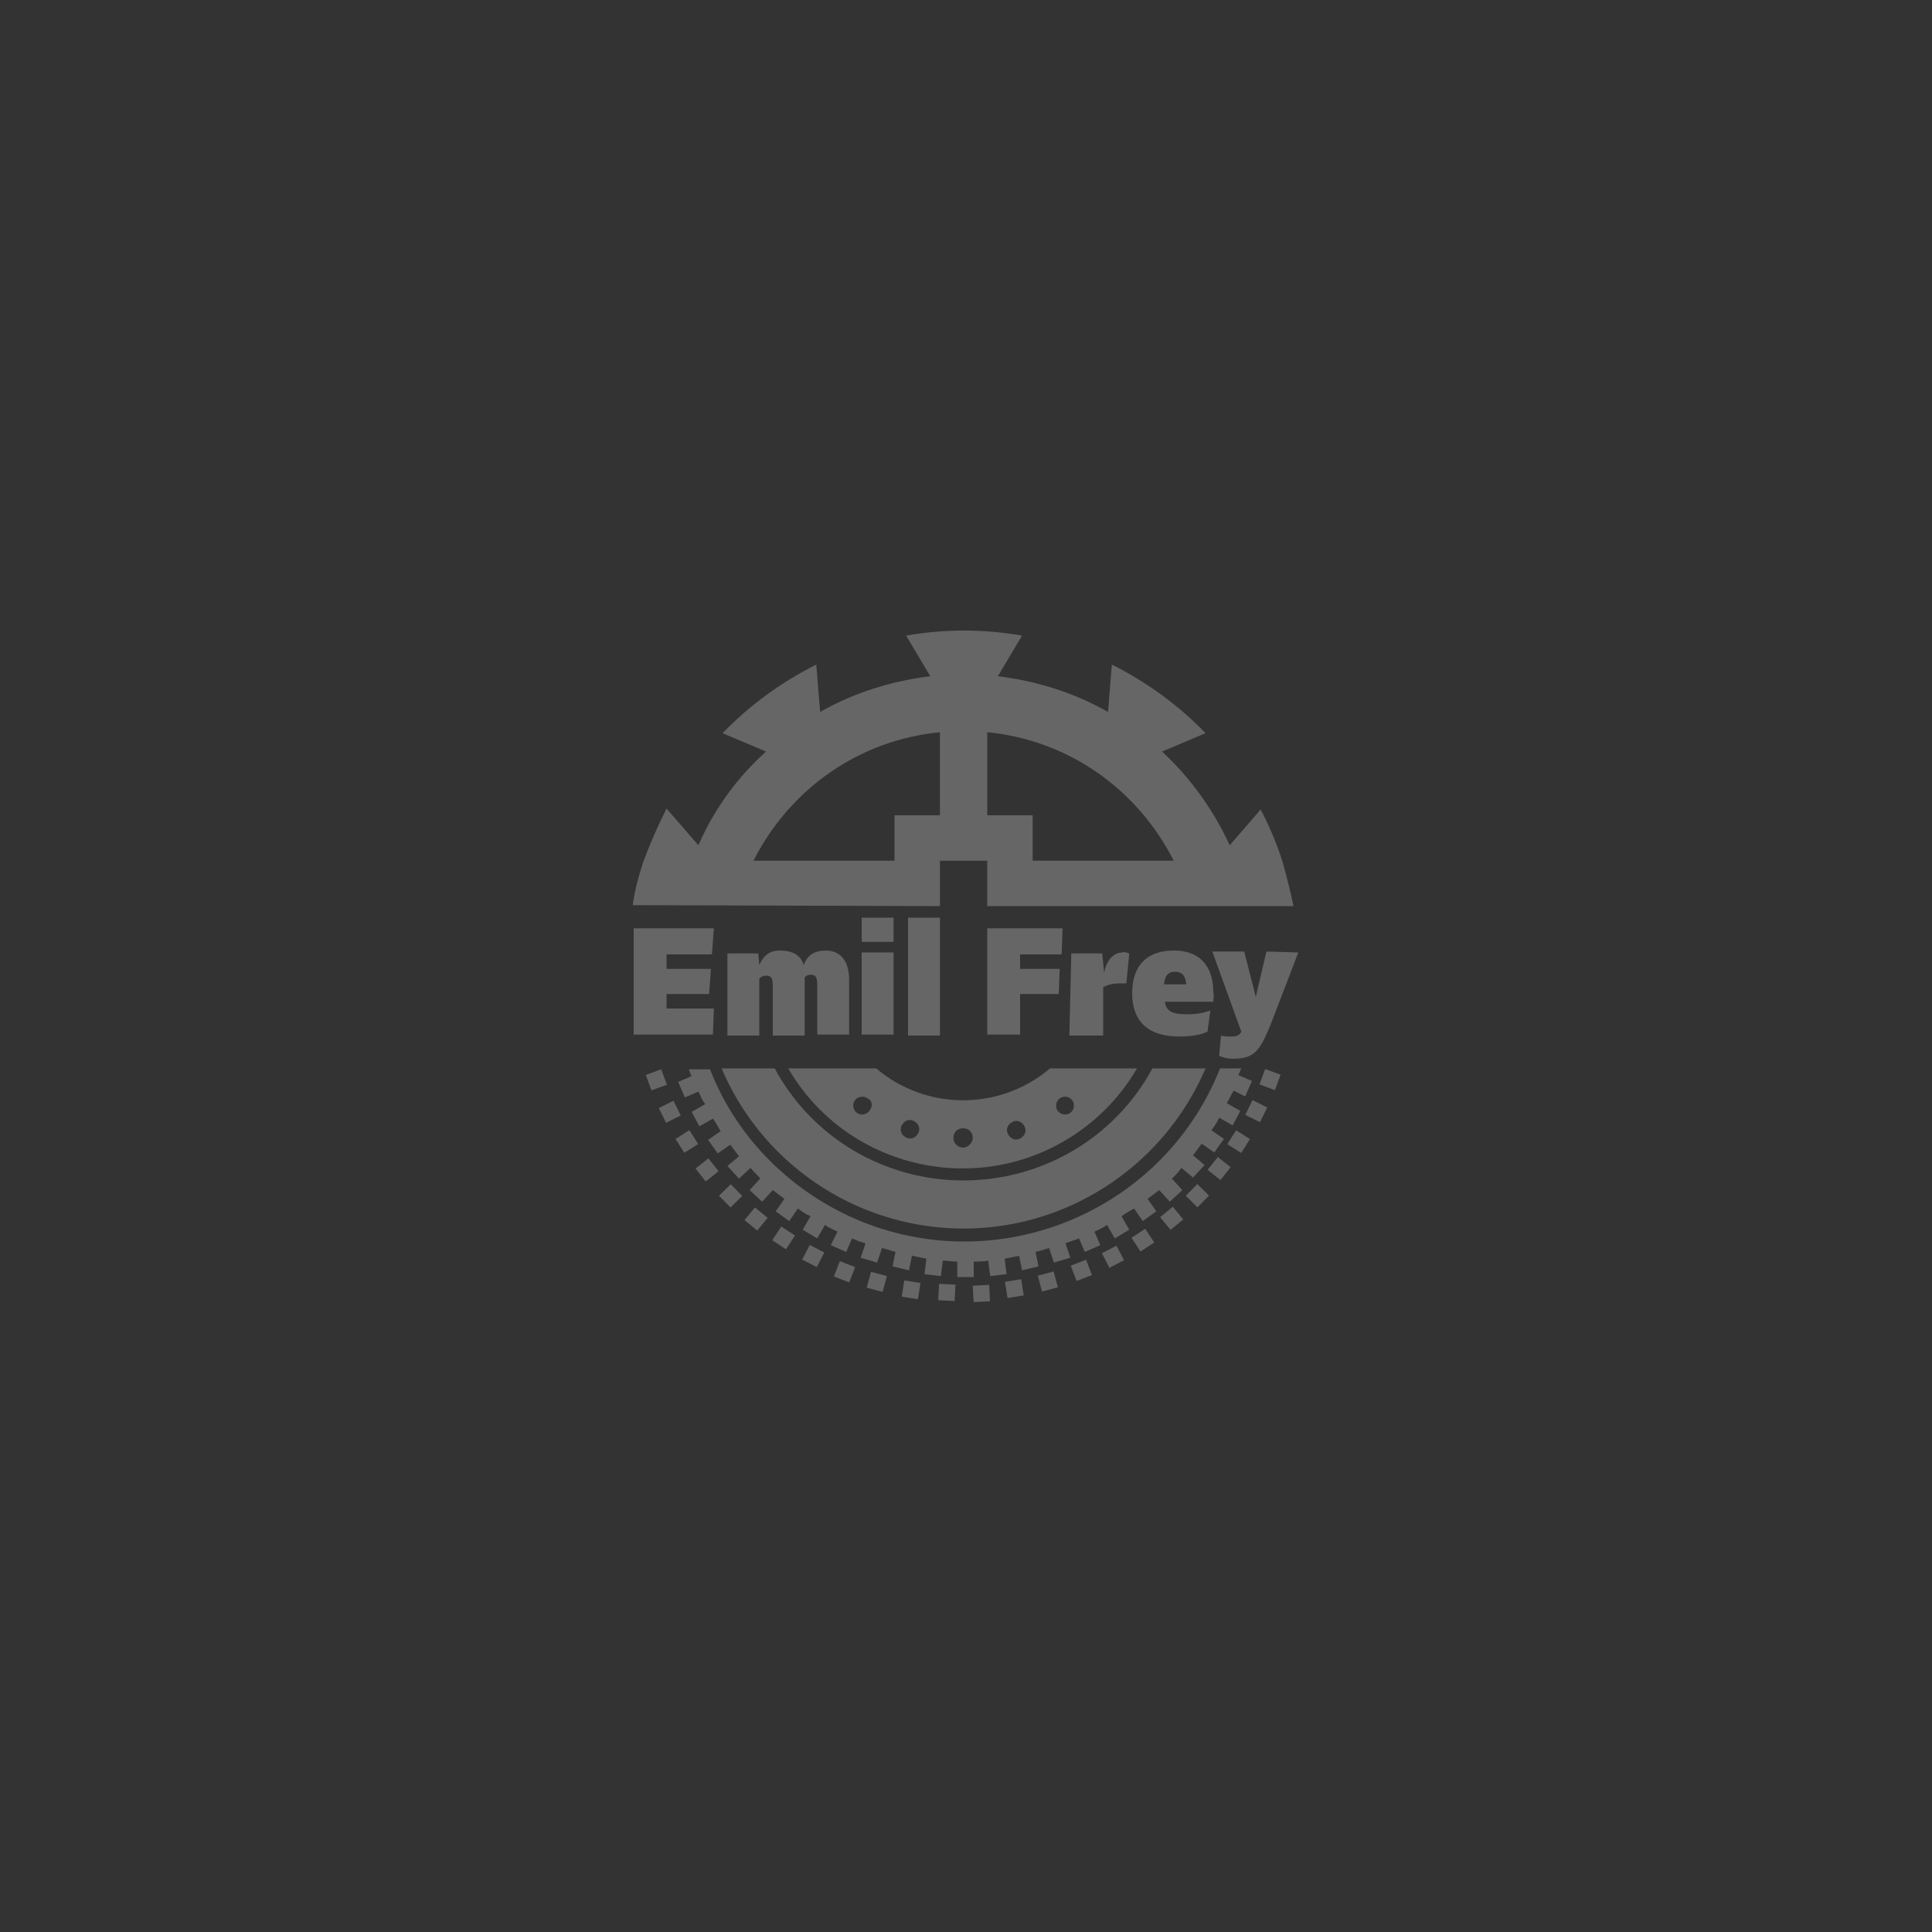 <?xml version="1.0" encoding="utf-8"?>
<!-- Generator: Adobe Illustrator 26.3.1, SVG Export Plug-In . SVG Version: 6.00 Build 0)  -->
<svg version="1.1" id="Laag_1" xmlns="http://www.w3.org/2000/svg" xmlns:xlink="http://www.w3.org/1999/xlink" x="0px" y="0px"
	 viewBox="0 0 200 200" style="enable-background:new 0 0 200 200;" xml:space="preserve">
<rect x="0" y="0" width="200" height="200" fill="#333333" stroke="none"/>
<style type="text/css">
	.st0{opacity:0.25;}
	.st1{fill:#FFFFFF;}
</style>
<g class="st0">
	<path class="st1" d="M97.3,93.8v-4.7h4.9v4.7h31.7c-0.3-1.5-0.7-3-1.1-4.5c-0.6-1.9-1.4-3.8-2.3-5.5l-3.2,3.7c-1.7-3.7-4.1-7-7-9.7
		l0,0l4.5-1.9c-2.8-2.9-6.1-5.3-9.7-7.1l-0.4,4.9c-3.5-2-7.4-3.2-11.4-3.7l2.5-4.2c-4-0.7-8-0.7-12,0l2.5,4.2
		c-4,0.5-7.9,1.7-11.4,3.7l-0.4-4.9c-3.6,1.8-6.9,4.2-9.7,7.1l4.5,1.9l0,0c-3,2.7-5.4,6-7,9.7L69,83.7c-0.9,1.8-1.7,3.6-2.4,5.5
		c-0.5,1.5-0.9,3-1.1,4.5L97.3,93.8L97.3,93.8L97.3,93.8z M102.2,75.8c8.3,0.8,15.5,5.8,19.3,13.3h-14.6v-4.7h-4.7L102.2,75.8
		L102.2,75.8z M97.3,75.8v8.6h-4.7v4.7H78C81.8,81.6,89,76.6,97.3,75.8z"/>
	<polygon class="st1" points="73.9,104.4 73.8,107.1 65.6,107.1 65.6,96.1 73.9,96.1 73.7,98.8 69,98.8 69,100.3 73.6,100.3 
		73.4,102.9 69,102.9 69,104.4 	"/>
	<path class="st1" d="M87.9,101.4v5.7h-3.3v-5.2c0-0.8-0.2-1-0.7-1c-0.2,0-0.5,0.1-0.6,0.3v6h-3.3v-5.2c0-0.8-0.2-1-0.7-1
		c-0.3,0-0.5,0.1-0.7,0.3v5.9h-3.3v-8.5h3.2l0.1,1.2c0.4-0.9,1-1.5,2.1-1.5c1.4,0,2.2,0.5,2.5,1.5c0.4-1.1,1.2-1.5,2.3-1.5
		C87,98.4,87.9,99.5,87.9,101.4"/>
	<rect x="89.2" y="95" class="st1" width="3.3" height="2.5"/>
	<rect x="89.2" y="98.6" class="st1" width="3.3" height="8.5"/>
	<rect x="94" y="95" class="st1" width="3.3" height="12.2"/>
	<path class="st1" d="M105.6,98.8v1.5h4.1l-0.1,2.6h-4v4.2h-3.4v-11h7.8l-0.1,2.7H105.6z M116.9,98.7l-0.3,3.1c-0.2,0-0.5,0-0.7,0
		c-0.6,0-1.2,0.1-1.7,0.4v5h-3.5l0.2-8.5h3.2l0.2,2c0.3-1.5,1.1-2.1,1.9-2.1C116.3,98.5,116.6,98.6,116.9,98.7 M125.6,103.7h-5
		c0.1,1,0.8,1.3,2.3,1.3c0.8,0,1.6-0.1,2.4-0.4l-0.3,2.2c-0.9,0.4-1.9,0.5-2.9,0.5c-3.6,0-4.9-1.9-4.9-4.5c0-2.7,1.4-4.4,4.3-4.4
		c3.2,0,4.1,2.2,4.1,4.3C125.7,103,125.6,103.4,125.6,103.7 M120.5,101.9h2.3c-0.1-1.1-0.6-1.3-1.2-1.3S120.6,100.9,120.5,101.9"/>
	<path class="st1" d="M134.4,98.6l-2.8,7.3c-1.2,3-1.8,3.7-4,3.7c-0.5,0-0.9-0.1-1.4-0.3l0.2-2.1c0.4,0.1,0.7,0.1,1.1,0.1
		c0.5,0,0.8-0.1,1-0.5l-3-8.3h3.3l1.2,4.7l1.1-4.7L134.4,98.6z"/>
	<path class="st1" d="M108.7,110.6c-5.2,4.4-12.8,4.4-18,0h-9.1c5.8,10,18.7,13.3,28.6,7.5c3.1-1.8,5.7-4.4,7.5-7.5
		C117.8,110.6,108.7,110.6,108.7,110.6z M90,115c-0.3,0.4-0.9,0.5-1.3,0.2c-0.4-0.3-0.5-0.9-0.2-1.3c0.3-0.4,0.9-0.5,1.3-0.2
		C90.3,113.9,90.4,114.5,90,115L90,115z M95.1,117.2c-0.2,0.5-0.7,0.8-1.2,0.6c-0.5-0.2-0.8-0.7-0.6-1.2c0.2-0.5,0.7-0.8,1.2-0.6
		C95,116.2,95.3,116.7,95.1,117.2z M99.7,118.8c-0.5,0-1-0.4-1-1s0.4-1,1-1s1,0.4,1,1l0,0C100.7,118.3,100.2,118.8,99.7,118.8
		L99.7,118.8z M105.5,117.9c-0.5,0.2-1-0.1-1.2-0.6c-0.2-0.5,0.1-1,0.6-1.2s1,0.1,1.2,0.6l0,0C106.3,117.2,106,117.7,105.5,117.9
		L105.5,117.9z M110.8,115.2c-0.4,0.3-1,0.2-1.3-0.2c-0.3-0.4-0.2-1,0.2-1.3c0.4-0.3,1-0.2,1.3,0.2
		C111.3,114.3,111.2,114.9,110.8,115.2L110.8,115.2z"/>
	
		<rect x="97.1" y="133" transform="matrix(5.289999e-02 -0.999 0.999 5.289999e-02 -40.88 224.562)" class="st1" width="1.7" height="1.7"/>
	<rect x="93.5" y="132.6" transform="matrix(0.158 -0.987 0.987 0.158 -52.306 205.561)" class="st1" width="1.7" height="1.7"/>
	
		<rect x="90" y="131.8" transform="matrix(0.261 -0.965 0.965 0.261 -60.952 185.747)" class="st1" width="1.7" height="1.7"/>
	
		<rect x="86.6" y="130.7" transform="matrix(0.362 -0.932 0.932 0.362 -66.837 165.537)" class="st1" width="1.7" height="1.7"/>
	
		<rect x="83.4" y="129.2" transform="matrix(0.458 -0.889 0.889 0.458 -70.012 145.358)" class="st1" width="1.7" height="1.7"/>
	
		<rect x="80.3" y="127.4" transform="matrix(0.549 -0.836 0.836 0.549 -70.649 125.579)" class="st1" width="1.7" height="1.7"/>
	
		<rect x="77.4" y="125.3" transform="matrix(0.635 -0.773 0.773 0.635 -68.932 106.57)" class="st1" width="1.7" height="1.7"/>
	
		<rect x="74.7" y="122.9" transform="matrix(0.713 -0.702 0.702 0.713 -65.105 88.595)" class="st1" width="1.7" height="1.7"/>
	
		<rect x="72.4" y="120.2" transform="matrix(0.783 -0.622 0.622 0.783 -59.453 71.888)" class="st1" width="1.7" height="1.7"/>
	<rect x="70.3" y="117.3" transform="matrix(0.844 -0.536 0.536 0.844 -52.279 56.584)" class="st1" width="1.7" height="1.7"/>
	
		<rect x="68.5" y="114.2" transform="matrix(0.896 -0.444 0.444 0.896 -43.885 42.796)" class="st1" width="1.7" height="1.7"/>
	
		<rect x="67.1" y="110.9" transform="matrix(0.938 -0.347 0.347 0.938 -34.568 30.541)" class="st1" width="1.7" height="1.7"/>
	
		<rect x="100.7" y="133" transform="matrix(0.999 -5.289999e-02 5.289999e-02 0.999 -6.937 5.558)" class="st1" width="1.7" height="1.7"/>
	
		<rect x="104.2" y="132.6" transform="matrix(0.987 -0.158 0.158 0.987 -19.765 18.28)" class="st1" width="1.7" height="1.7"/>
	
		<rect x="107.7" y="131.8" transform="matrix(0.965 -0.261 0.261 0.965 -30.901 32.984)" class="st1" width="1.7" height="1.7"/>
	
		<rect x="111.1" y="130.7" transform="matrix(0.932 -0.362 0.362 0.932 -40.019 49.43)" class="st1" width="1.7" height="1.7"/>
	
		<rect x="114.4" y="129.2" transform="matrix(0.889 -0.458 0.458 0.889 -46.807 67.266)" class="st1" width="1.7" height="1.7"/>
	
		<rect x="117.5" y="127.4" transform="matrix(0.836 -0.549 0.549 0.836 -51.041 86.135)" class="st1" width="1.7" height="1.7"/>
	
		<rect x="120.4" y="125.3" transform="matrix(0.773 -0.635 0.635 0.773 -52.541 105.596)" class="st1" width="1.7" height="1.7"/>
	
		<rect x="123" y="122.9" transform="matrix(0.702 -0.713 0.713 0.702 -51.223 125.209)" class="st1" width="1.7" height="1.7"/>
	
		<rect x="125.4" y="120.2" transform="matrix(0.622 -0.783 0.783 0.622 -47.105 144.527)" class="st1" width="1.7" height="1.7"/>
	
		<rect x="127.4" y="117.3" transform="matrix(0.536 -0.844 0.844 0.536 -40.237 163.097)" class="st1" width="1.7" height="1.7"/>
	
		<rect x="129.2" y="114.2" transform="matrix(0.444 -0.896 0.896 0.444 -30.78 180.469)" class="st1" width="1.7" height="1.7"/>
	
		<rect x="130.6" y="110.9" transform="matrix(0.347 -0.938 0.938 0.347 -18.961 196.278)" class="st1" width="1.7" height="1.7"/>
	<path class="st1" d="M128.9,113.5l0.7-1.6l-1.4-0.6c0.1-0.3,0.2-0.5,0.3-0.7h-2.2c-5.8,14.6-22.4,21.7-37,15.9
		c-7.2-2.9-13-8.6-15.8-15.8h-2.2c0.1,0.3,0.2,0.5,0.3,0.7l-1.4,0.6l0.7,1.6l1.4-0.6c0.2,0.4,0.4,0.9,0.7,1.3l-1.4,0.8l0.8,1.5
		l1.4-0.8c0.3,0.4,0.5,0.8,0.8,1.3l-1.3,0.9l1,1.4l1.3-0.9c0.3,0.4,0.6,0.8,0.9,1.2l-1.2,1l1.2,1.3l1.2-1.1c0.3,0.4,0.7,0.7,1,1.1
		l-1.1,1.2l1.3,1.2l1.1-1.2c0.4,0.3,0.8,0.6,1.2,0.9l-0.9,1.3l1.4,1l0.9-1.3c0.4,0.3,0.8,0.6,1.3,0.8l-0.8,1.4l1.5,0.9l0.8-1.4
		c0.4,0.3,0.9,0.5,1.3,0.7l-0.7,1.4l1.6,0.7l0.6-1.4c0.5,0.2,0.9,0.4,1.4,0.5l-0.5,1.5l1.7,0.5l0.5-1.5c0.5,0.1,1,0.3,1.4,0.4
		l-0.3,1.5l1.7,0.4l0.3-1.5c0.5,0.1,1,0.2,1.5,0.3l-0.2,1.6l1.7,0.2l0.2-1.6c0.5,0,1,0.1,1.5,0.1v1.6h1.7v-1.6c0.5,0,1,0,1.5-0.1
		l0.2,1.6l1.7-0.2l-0.2-1.6c0.5-0.1,1-0.2,1.5-0.3l0.3,1.5l1.7-0.4l-0.3-1.5c0.5-0.1,1-0.3,1.4-0.4l0.5,1.5l1.7-0.5l-0.5-1.5
		c0.5-0.2,0.9-0.3,1.4-0.5l0.6,1.4l1.6-0.7l-0.6-1.4c0.4-0.2,0.9-0.4,1.3-0.7l0.8,1.4l1.5-0.9l-0.8-1.4c0.4-0.3,0.8-0.5,1.3-0.8
		l0.9,1.3l1.4-1l-0.9-1.3c0.4-0.3,0.8-0.6,1.2-0.9l1.1,1.2l1.3-1.2l-1.1-1.2c0.4-0.3,0.7-0.7,1-1.1l1.2,1l1.2-1.3l-1.2-1
		c0.3-0.4,0.6-0.8,0.9-1.2l1.3,0.9l1-1.4l-1.3-0.9c0.3-0.4,0.6-0.8,0.8-1.3l1.4,0.8l0.8-1.5l-1.4-0.8c0.2-0.4,0.5-0.9,0.7-1.3
		L128.9,113.5z"/>
	<path class="st1" d="M99.7,122.2c-8.2,0-15.7-4.5-19.5-11.6h-5.5c5.9,13.8,21.8,20.3,35.7,14.4c6.5-2.8,11.6-7.9,14.4-14.4h-5.5
		C115.4,117.8,107.9,122.2,99.7,122.2z"/>
</g>
</svg>
